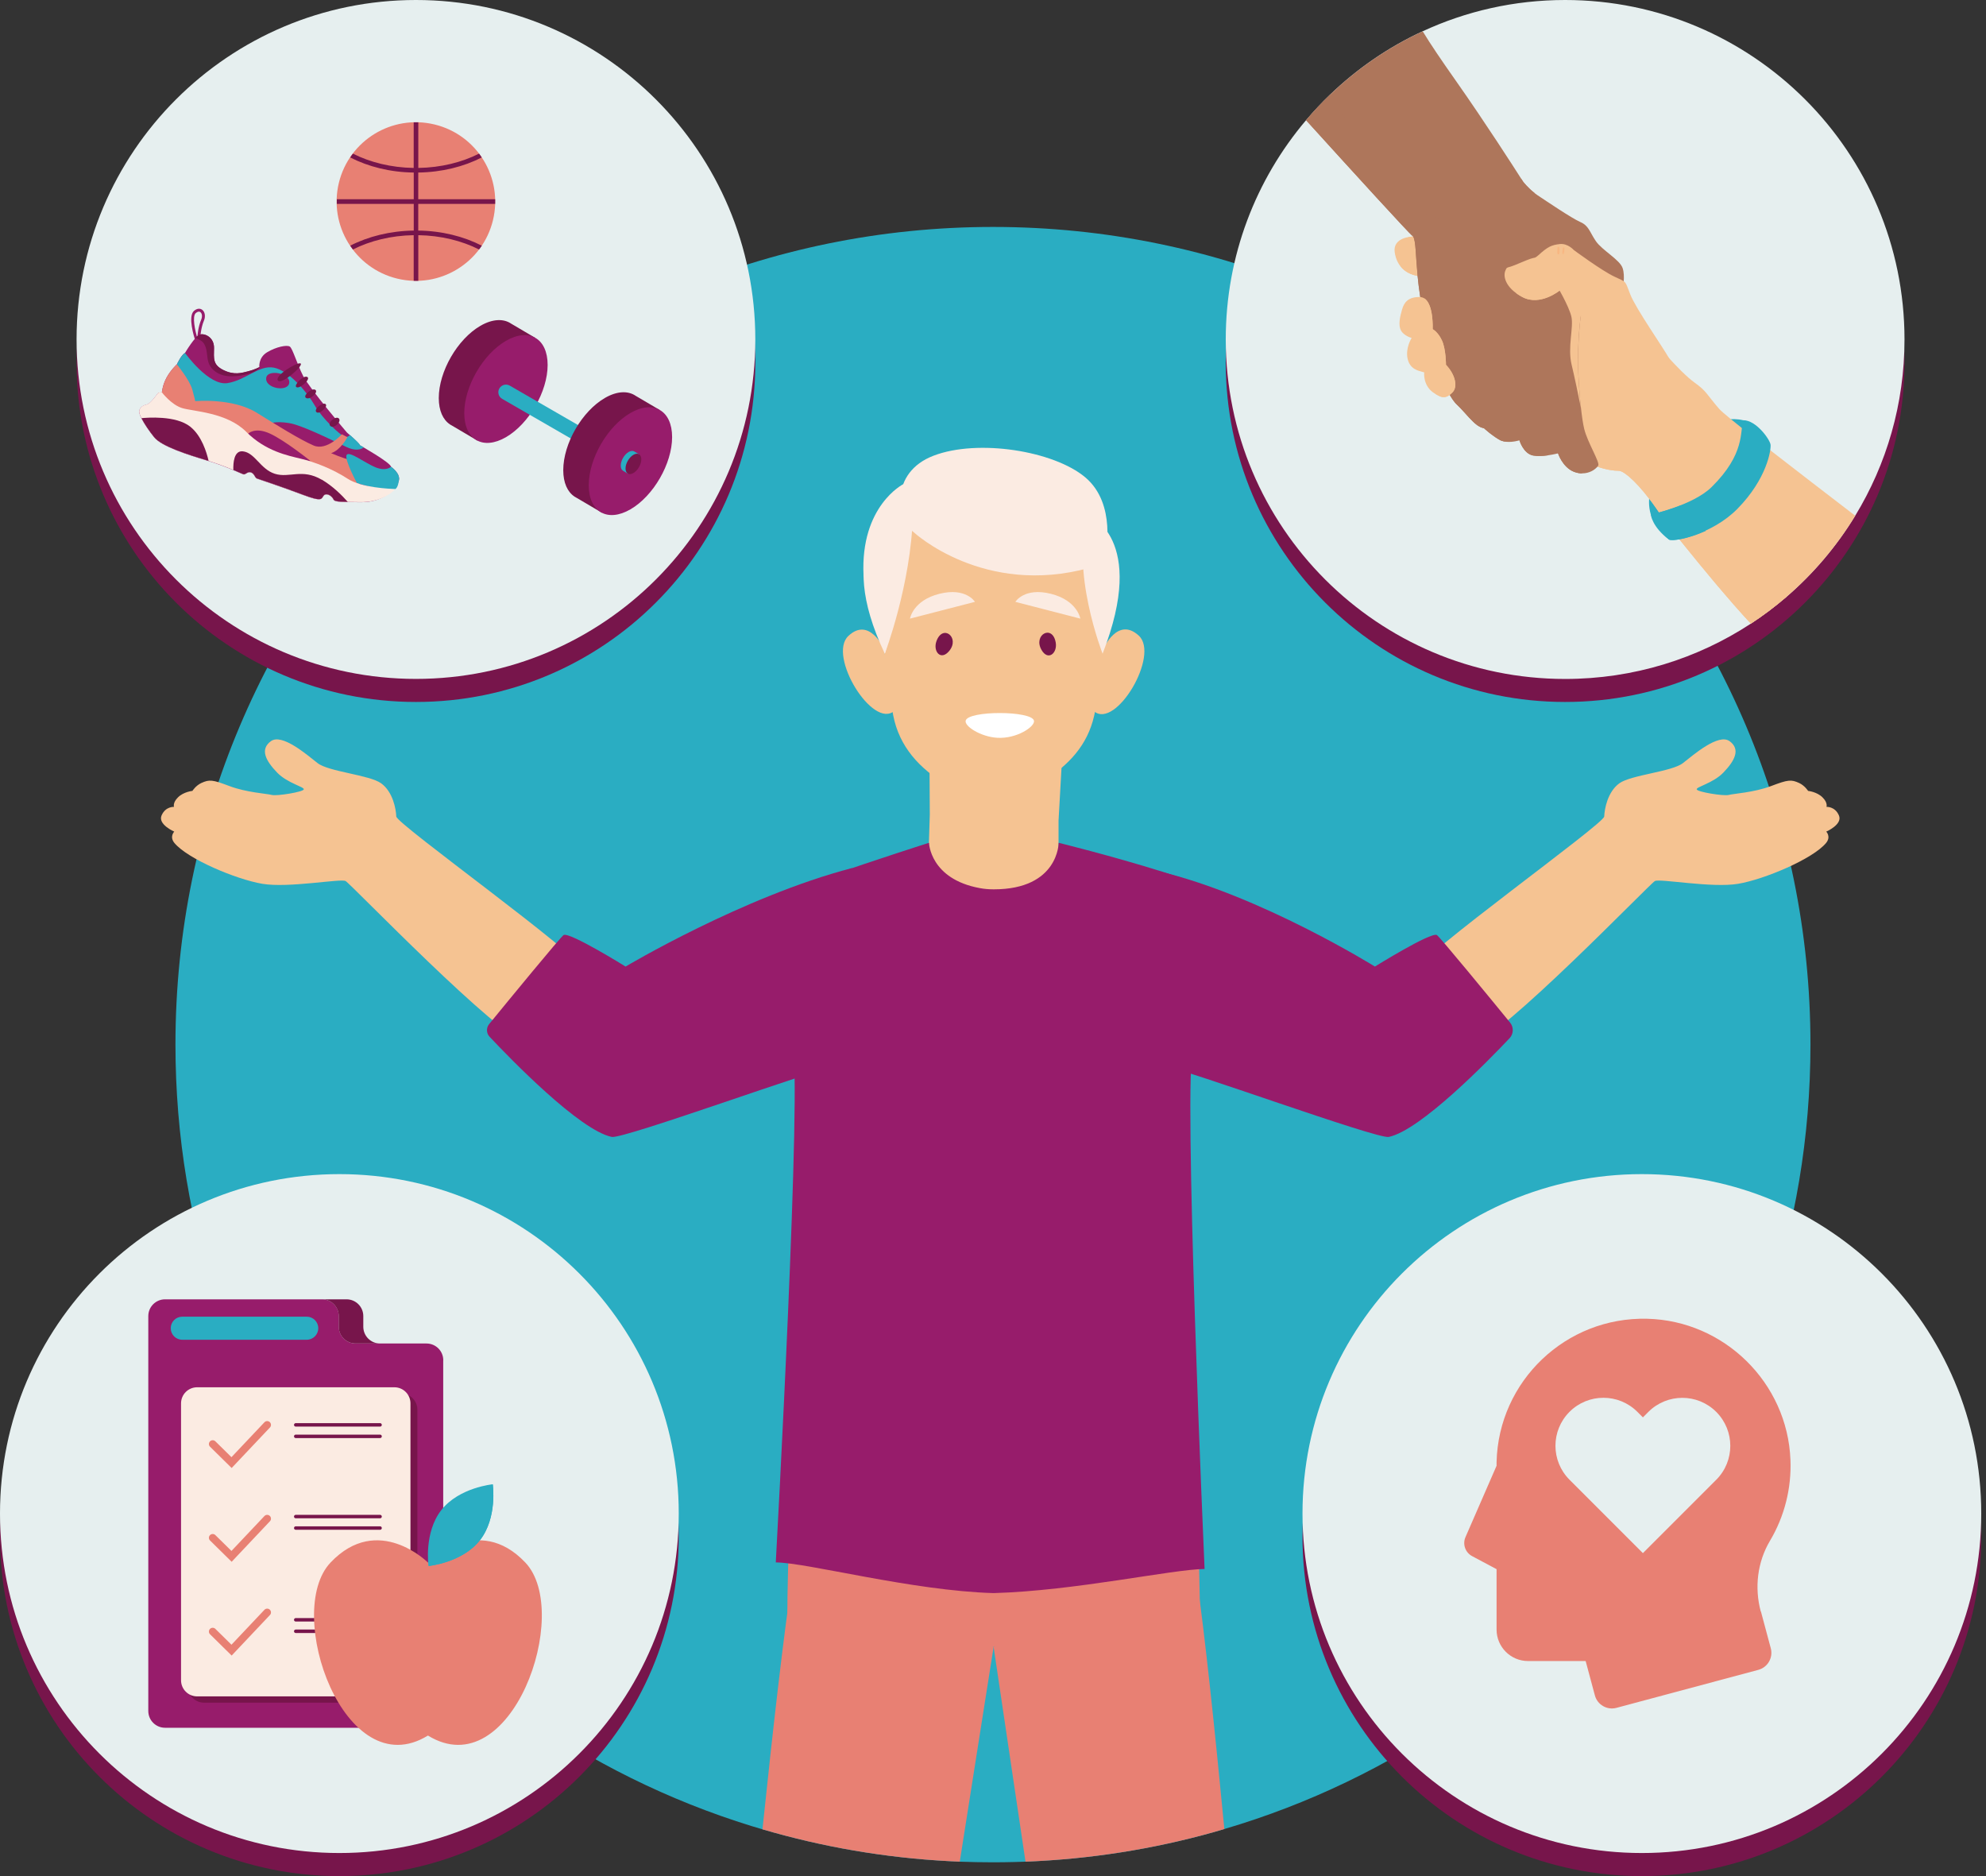 <svg width="288" height="272" viewBox="0 0 288 272" fill="none" xmlns="http://www.w3.org/2000/svg">
<rect x="0" y="0" width="288" height="272" fill="#333333" stroke="none"/>
<g clip-path="url(#clip0_2567_7827)">
<path d="M262.544 151.447C262.544 205.269 226.682 250.712 177.551 265.177C177.041 265.336 176.523 265.487 176.005 265.629C167.275 268.079 158.136 269.542 148.713 269.91C148.187 269.926 147.66 269.943 147.133 269.96C146.088 269.985 145.043 270.002 143.998 270.002C142.384 270.002 140.779 269.968 139.182 269.91C138.655 269.885 138.136 269.86 137.61 269.835C128.27 269.341 119.215 267.761 110.569 265.219C110.051 265.069 109.533 264.918 109.022 264.759C60.619 249.834 25.443 204.75 25.443 151.447C25.443 85.979 78.521 32.902 143.998 32.902C209.475 32.902 262.544 85.979 262.544 151.447Z" fill="#2AADC2"/>
<path d="M49.214 272C76.395 272 98.429 249.966 98.429 222.786C98.429 195.605 76.395 173.571 49.214 173.571C22.034 173.571 0 195.605 0 222.786C0 249.966 22.034 272 49.214 272Z" fill="#77154B"/>
<path d="M60.318 101.773C87.498 101.773 109.532 79.739 109.532 52.559C109.532 25.378 87.498 3.344 60.318 3.344C33.138 3.344 11.104 25.378 11.104 52.559C11.104 79.739 33.138 101.773 60.318 101.773Z" fill="#77154B"/>
<path d="M238.095 272C265.276 272 287.31 249.966 287.31 222.786C287.31 195.605 265.276 173.571 238.095 173.571C210.915 173.571 188.881 195.605 188.881 222.786C188.881 249.966 210.915 272 238.095 272Z" fill="#77154B"/>
<path d="M226.966 101.773C254.147 101.773 276.181 79.739 276.181 52.559C276.181 25.378 254.147 3.344 226.966 3.344C199.786 3.344 177.752 25.378 177.752 52.559C177.752 79.739 199.786 101.773 226.966 101.773Z" fill="#77154B"/>
<path d="M205.486 140.628C205.67 138.688 232.594 119.466 232.635 118.379C232.677 117.292 233.12 114.8 234.834 113.563C236.532 112.342 242.451 111.89 244.048 110.636C245.645 109.382 249.224 106.288 250.821 107.459C252.418 108.63 251.607 110.26 249.901 112.024C248.413 113.554 245.988 114.064 246.047 114.441C246.105 114.817 249.96 115.444 250.687 115.252C251.415 115.059 254.358 114.9 256.833 113.964C259.308 113.028 259.743 112.994 260.905 113.521C261.716 113.897 262.201 114.666 262.201 114.666C262.201 114.666 263.472 114.792 264.283 115.594C265.094 116.389 264.868 116.982 264.868 116.982C264.868 116.982 266.097 116.89 266.674 118.228C267.234 119.533 264.835 120.569 264.835 120.569C264.835 120.569 265.562 121.305 264.809 122.217C262.895 124.533 255.863 127.492 252.059 128.136C248.263 128.78 240.721 127.35 239.985 127.735C239.249 128.12 217.719 150.553 213.421 151.414C210.286 152.049 205.035 145.394 205.478 140.628H205.486Z" fill="#F5C392"/>
<path d="M84.616 140.628C84.432 138.688 57.508 119.466 57.467 118.379C57.425 117.292 56.982 114.8 55.268 113.563C53.57 112.342 47.651 111.89 46.054 110.636C44.457 109.382 40.878 106.288 39.281 107.459C37.684 108.63 38.495 110.26 40.201 112.024C41.689 113.554 44.114 114.064 44.055 114.441C43.997 114.817 40.142 115.444 39.415 115.252C38.687 115.059 35.744 114.9 33.269 113.964C30.794 113.028 30.36 112.994 29.197 113.521C28.386 113.897 27.901 114.666 27.901 114.666C27.901 114.666 26.63 114.792 25.819 115.594C25.008 116.389 25.234 116.982 25.234 116.982C25.234 116.982 24.005 116.89 23.428 118.228C22.868 119.533 25.267 120.569 25.267 120.569C25.267 120.569 24.54 121.305 25.293 122.217C27.207 124.533 34.239 127.492 38.044 128.136C41.84 128.78 49.381 127.35 50.117 127.735C50.853 128.12 72.383 150.553 76.681 151.414C79.816 152.049 85.067 145.394 84.624 140.628H84.616Z" fill="#F5C392"/>
<path d="M49.214 268.656C76.395 268.656 98.429 246.622 98.429 219.441C98.429 192.261 76.395 170.227 49.214 170.227C22.034 170.227 0 192.261 0 219.441C0 246.622 22.034 268.656 49.214 268.656Z" fill="#E6EFEF"/>
<path d="M60.318 98.429C87.498 98.429 109.532 76.395 109.532 49.214C109.532 22.034 87.498 0 60.318 0C33.138 0 11.104 22.034 11.104 49.214C11.104 76.395 33.138 98.429 60.318 98.429Z" fill="#E6EFEF"/>
<path d="M238.095 268.656C265.276 268.656 287.31 246.622 287.31 219.441C287.31 192.261 265.276 170.227 238.095 170.227C210.915 170.227 188.881 192.261 188.881 219.441C188.881 246.622 210.915 268.656 238.095 268.656Z" fill="#E6EFEF"/>
<path d="M276.181 49.214C276.181 58.579 273.572 67.325 269.032 74.775C266.339 79.198 262.97 83.169 259.057 86.539C257.435 87.935 255.712 89.231 253.915 90.41C246.172 95.486 236.916 98.437 226.966 98.437C199.784 98.437 177.752 76.397 177.752 49.214C177.752 37.09 182.133 25.995 189.399 17.425C190.486 16.137 191.64 14.908 192.852 13.746C196.774 9.975 201.314 6.84 206.314 4.532C212.593 1.622 219.592 0 226.966 0C254.149 0 276.181 22.032 276.181 49.214Z" fill="#E6EFEF"/>
<path d="M134.792 110.695L134.834 118.103L134.19 138.663L144.098 142.668L153.504 135.218V118.989L154.157 107.392L134.792 110.695Z" fill="#F5C392"/>
<path d="M139.215 103.529C139.031 104.34 141.414 105.862 143.789 106.004C146.623 106.18 149.299 104.374 149.123 103.529C148.814 102.058 139.55 102.032 139.215 103.529Z" fill="white"/>
<path d="M136.84 93.395C138.421 91.455 135.896 89.44 134.976 91.999C134.449 93.479 135.62 94.892 136.84 93.395Z" fill="#77154B"/>
<path d="M150.202 93.253C148.964 91.079 151.782 89.499 152.267 92.183C152.543 93.73 151.155 94.925 150.202 93.253Z" fill="#77154B"/>
<path d="M139.524 102.643C139.34 103.454 141.723 104.976 144.098 105.118C146.932 105.293 149.608 103.487 149.432 102.643C149.123 101.171 139.859 101.146 139.524 102.643Z" fill="white"/>
<path d="M137.15 92.509C138.73 90.569 136.205 88.554 135.285 91.113C134.759 92.593 135.929 94.006 137.15 92.509Z" fill="#77154B"/>
<path d="M150.511 92.367C149.274 90.193 152.091 88.613 152.576 91.297C152.852 92.844 151.464 94.039 150.511 92.367Z" fill="#77154B"/>
<path d="M160.603 86.514C160.603 93.495 159.633 99.524 158.663 103.797C157.71 107.985 155.043 110.912 151.263 113.261L150.578 113.688C146.581 116.18 141.422 116.238 137.367 113.838C133.278 111.414 130.41 108.22 129.532 103.73C127.927 95.561 127.751 86.505 127.751 86.505C127.751 86.505 126.23 68.88 143.947 69.223C161.665 69.566 160.611 86.505 160.611 86.505L160.603 86.514Z" fill="#F5C392"/>
<path d="M129.683 103.069C126.564 105.762 119.992 95.093 123.011 92.216C126.037 89.34 128.17 94.022 128.17 94.022L128.78 97.392L129.691 101.932L129.925 102.952L129.675 103.069H129.683Z" fill="#F5C392"/>
<path d="M158.655 103.128C161.823 105.77 168.211 94.984 165.143 92.158C162.074 89.332 160.017 94.047 160.017 94.047L159.466 97.434L158.629 101.99L158.412 103.011L158.663 103.128H158.655Z" fill="#F5C392"/>
<path d="M128.312 94.775C128.312 94.775 132.091 82.592 129.357 74.708C129.357 74.708 120.812 78.939 128.312 94.775Z" fill="#FBEBE2"/>
<path d="M159.892 94.775C159.892 94.775 155.126 82.592 157.86 74.708C157.86 74.708 166.464 77.969 159.892 94.775Z" fill="#FBEBE2"/>
<path d="M147.242 87.258L156.665 89.691C156.665 89.691 156.238 87.049 152.384 86.088C148.529 85.126 147.242 87.258 147.242 87.258Z" fill="#FBEBE2"/>
<path d="M141.381 87.258L131.958 89.691C131.958 89.691 132.384 87.049 136.238 86.088C140.093 85.126 141.381 87.258 141.381 87.258Z" fill="#FBEBE2"/>
<path d="M140.034 104.491C139.85 105.302 142.233 106.823 144.608 106.965C147.442 107.141 150.118 105.335 149.943 104.491C149.633 103.019 140.369 102.994 140.034 104.491Z" fill="white"/>
<path d="M137.66 94.365C139.24 92.425 136.715 90.41 135.795 92.969C135.268 94.449 136.439 95.862 137.66 94.365Z" fill="#77154B"/>
<path d="M151.029 94.215C149.792 92.041 152.609 90.46 153.094 93.144C153.37 94.691 151.982 95.887 151.029 94.215Z" fill="#77154B"/>
<path d="M144.09 238.772C143.989 239.333 141.949 252.376 139.182 269.91C138.655 269.885 138.136 269.859 137.61 269.834C128.27 269.341 119.215 267.761 110.569 265.219C112.141 250.16 113.646 237.016 114.825 229.232C114.984 228.179 144.09 238.772 144.09 238.772Z" fill="#E88073"/>
<path d="M172.192 206.582C172.192 206.582 164.558 207.978 144.09 208.053C123.621 207.97 115.987 206.582 115.987 206.582C115.385 207.167 115.034 207.953 114.992 208.789C114.792 213.103 114.165 227.108 114.173 234.592C114.173 234.726 128.905 235.62 144.09 236.506C159.274 235.62 174.006 234.726 174.006 234.592C174.006 227.1 173.387 213.103 173.187 208.789C173.145 207.953 172.794 207.167 172.192 206.582Z" fill="#E88073"/>
<path d="M177.551 265.177C177.041 265.336 176.523 265.487 176.004 265.629C167.275 268.079 158.136 269.542 148.713 269.91C146.104 252.376 144.181 239.333 144.089 238.773C144.089 238.773 173.462 228.262 173.613 229.316C174.717 237.075 176.113 250.177 177.551 265.177Z" fill="#E88073"/>
<path d="M123.546 125.854C107.735 129.984 90.72 140.135 90.72 140.135C90.72 140.135 82.651 135.118 81.74 135.561C81.372 135.737 73.47 145.377 70.937 148.471C70.485 149.014 70.519 149.809 71.004 150.319C73.972 153.471 84.039 163.864 88.713 164.834C90.394 165.185 119.323 154.625 119.942 155.018C120.561 155.411 123.546 125.854 123.546 125.854Z" fill="#971C6B"/>
<path d="M168.061 126.322C182.81 129.817 199.382 140.135 199.382 140.135C199.382 140.135 207.451 135.118 208.362 135.561C208.722 135.737 216.289 144.959 218.989 148.262C219.533 148.931 219.499 149.892 218.914 150.519C215.729 153.889 205.971 163.889 201.389 164.834C199.708 165.185 170.778 154.625 170.16 155.018C169.541 155.411 168.061 126.322 168.061 126.322Z" fill="#971C6B"/>
<path d="M135.444 235.996L142.35 238.58C142.35 238.58 144.215 239.082 145.996 238.429L155.135 236.506C155.135 236.506 154.875 232.535 154.675 232.535C154.474 232.535 137.76 230.971 137.76 230.971L134.298 232.995L135.435 235.996H135.444Z" fill="#E88073"/>
<path d="M132.526 77.183C132.526 77.183 142.626 86.547 157.977 82.333L160.302 80.301C160.302 80.301 161.966 73.086 157.401 69.223C152.835 65.36 141.832 63.604 135.394 66.062C128.956 68.52 130.009 75.326 132.526 77.183Z" fill="#FBEBE2"/>
<path d="M130.979 70.201C130.979 70.201 124.742 73.345 125.227 83.42L127.2 90.795L128.312 94.775C128.312 94.775 132.116 84.741 132.375 74.708L130.987 70.201H130.979Z" fill="#FBEBE2"/>
<path d="M173.053 152.024C171.481 155.294 174.683 227.476 174.683 227.476C170.051 227.51 155.938 230.637 144.098 230.971C132.25 230.637 117.133 226.557 112.501 226.523C112.501 226.523 116.447 154.926 114.875 151.648C112.509 146.715 103.855 134.558 104.181 133.805C105.168 131.556 134.717 122.191 134.717 122.191C134.717 122.191 134.859 127.442 142.1 128.763C142.71 128.88 143.379 128.939 144.106 128.939C153.521 128.939 153.521 122.191 153.521 122.191C153.521 122.191 183.429 129.508 184.316 133.822C184.483 134.616 175.419 147.083 173.061 152.024H173.053Z" fill="#971C6B"/>
<path d="M255.336 233.639C254.408 230.177 254.843 226.465 256.674 223.388C258.781 219.843 259.809 215.762 259.642 211.64C259.199 200.478 250.035 191.464 238.865 191.197C227.092 190.904 217.309 200.21 217.025 211.983C217.025 212.133 217.025 212.284 217.025 212.434V212.51L212.518 222.853C212.067 223.881 212.485 225.085 213.48 225.612L217.025 227.501V236.256C217.025 238.772 219.065 240.821 221.59 240.821H229.943L231.281 245.804C231.649 247.167 233.045 247.97 234.408 247.61L254.985 242.1C256.348 241.732 257.151 240.336 256.791 238.973L255.361 233.639H255.336ZM248.89 214.533L248.095 215.327L248.079 215.344L238.246 225.177L228.405 215.336L227.602 214.533C224.885 211.816 224.885 207.409 227.602 204.692C230.319 201.975 234.726 201.975 237.443 204.692L238.246 205.495L239.04 204.7C241.758 201.983 246.164 201.983 248.881 204.7C251.599 207.418 251.599 211.824 248.881 214.542L248.89 214.533Z" fill="#E88073"/>
<path d="M71.487 31.93C72.984 25.759 69.194 19.544 63.023 18.048C56.853 16.551 50.638 20.341 49.141 26.511C47.645 32.682 51.434 38.897 57.605 40.394C63.776 41.89 69.991 38.1 71.487 31.93Z" fill="#E88073"/>
<path d="M71.806 29.557C71.806 29.448 71.806 29.331 71.806 29.223C71.806 29.114 71.806 28.997 71.806 28.888H60.652V25.017C64.08 24.967 67.258 24.164 69.866 22.826C69.741 22.634 69.607 22.45 69.473 22.274C66.973 23.537 63.938 24.298 60.661 24.348V17.734C60.552 17.734 60.435 17.734 60.326 17.734C60.218 17.734 60.1 17.734 59.992 17.734V24.348C56.714 24.298 53.671 23.537 51.179 22.274C51.037 22.45 50.911 22.642 50.786 22.826C53.395 24.164 56.572 24.975 60 25.017V28.888H48.846C48.846 28.997 48.846 29.114 48.846 29.223C48.846 29.331 48.846 29.448 48.846 29.557H60V33.428C56.572 33.478 53.395 34.281 50.786 35.619C50.911 35.811 51.045 35.995 51.179 36.171C53.679 34.908 56.714 34.147 59.992 34.097V40.711C60.1 40.711 60.218 40.711 60.326 40.711C60.435 40.711 60.552 40.711 60.661 40.711V34.097C63.938 34.147 66.982 34.908 69.473 36.171C69.616 35.995 69.741 35.803 69.866 35.619C67.258 34.281 64.08 33.47 60.652 33.428V29.557H71.806Z" fill="#77154B"/>
<path d="M28.277 49.256C28.169 48.913 27.207 45.87 28.127 45.075C28.537 44.724 28.98 44.666 29.314 44.908C29.732 45.209 29.833 45.886 29.565 46.514C29.147 47.492 29.064 48.746 29.055 48.755L28.637 48.729C28.637 48.679 28.729 47.392 29.172 46.355C29.39 45.845 29.273 45.41 29.055 45.251C28.88 45.126 28.637 45.176 28.386 45.393C27.851 45.861 28.269 47.935 28.662 49.131L28.269 49.256H28.277Z" fill="#971C6B"/>
<path d="M23.478 56.89C23.478 56.89 23.562 55.82 24.172 54.716C24.783 53.612 25.652 52.818 25.652 52.818C25.652 52.818 26.288 51.43 26.823 51.179C26.823 51.179 28.286 48.688 29.014 48.504C29.741 48.32 31.062 48.93 31.037 50.469C31.012 51.999 30.845 52.893 32.4 53.663C33.963 54.432 35.042 54.081 36.004 53.838C36.965 53.596 37.609 53.236 37.609 53.236C37.609 53.236 37.433 51.856 38.738 51.071C40.042 50.285 41.622 49.967 42.032 50.251C42.442 50.544 43.06 52.743 43.972 54.532C44.883 56.321 50.318 62.718 50.318 62.718C50.318 62.718 52.233 64.348 52.166 64.541C52.166 64.541 56.689 67.091 56.706 67.684C56.706 67.684 58.069 68.604 57.852 69.633C57.634 70.653 55.761 72.852 52.325 72.818C48.888 72.776 48.52 72.793 48.311 72.35C48.102 71.907 47.325 71.413 46.94 71.865C46.564 72.317 46.815 72.843 43.905 71.748C40.995 70.644 37.584 69.516 37.258 69.398C36.932 69.281 36.923 68.696 36.397 68.512C35.87 68.328 35.602 68.888 35.276 68.78C34.95 68.671 32.826 67.618 30.042 66.781C27.258 65.945 23.428 64.741 22.358 63.403C21.288 62.074 20.05 60.168 20.192 59.557C20.334 58.947 20.845 58.763 21.321 58.638C21.806 58.512 22.659 57.35 22.818 57.107C22.977 56.873 23.478 56.898 23.478 56.898V56.89Z" fill="#971C6B"/>
<path d="M26.522 58.253L39.281 61.372C39.281 61.372 39.983 61.037 41.865 61.33C43.738 61.623 47.793 63.646 50.184 64.783C51.53 65.427 52.325 65.193 52.76 64.867C52.408 64.666 52.182 64.532 52.182 64.532C52.233 64.398 51.313 63.562 50.753 63.069C50.577 63.245 50.36 63.387 50.101 63.353C49.465 63.278 46.672 60.602 45.636 58.771C44.599 56.94 41.923 53.721 39.716 53.303C37.517 52.893 35.703 55.109 32.985 55.544C30.268 55.979 26.831 51.171 26.831 51.171C26.305 51.422 25.661 52.81 25.661 52.81C26.488 54.423 26.522 58.253 26.522 58.253Z" fill="#2AADC2"/>
<path d="M23.478 56.89C23.478 56.89 23.119 56.865 22.918 57.007C23.01 57.4 23.16 57.776 23.378 58.111C23.762 58.696 24.306 59.156 24.841 59.599C26.129 60.678 27.433 61.765 28.938 62.526C30.033 63.086 31.221 63.454 32.324 63.989C33.955 64.775 35.393 65.895 36.94 66.823C41.564 69.599 47.015 70.586 52.325 71.522C51.965 69.725 51.547 68.144 50.56 66.597C49.925 66.522 48.019 65.703 48.019 65.703C49.423 65.243 50.376 63.387 50.376 63.387L49.574 62.96C49.574 62.96 47.383 65.418 45.477 64.591C43.57 63.771 40.033 61.589 37.249 59.85C33.721 57.651 28.311 58.161 28.311 58.161C28.311 58.161 28.269 57.852 27.885 56.472C27.492 55.084 25.652 52.826 25.652 52.826C25.652 52.826 24.782 53.621 24.172 54.724C23.562 55.828 23.478 56.898 23.478 56.898V56.89Z" fill="#E88073"/>
<path d="M56.998 71.004C57.709 70.987 57.776 69.984 57.851 69.616C58.069 68.596 56.706 67.668 56.706 67.668C56.706 67.668 56.012 68.378 54.473 67.76C52.935 67.141 50.577 65.285 50.259 65.979C49.942 66.673 51.764 70.042 51.764 70.042C51.764 70.042 54.85 71.046 56.99 70.996L56.998 71.004Z" fill="#2AADC2"/>
<path d="M35.953 62.902C35.953 62.902 36.915 61.848 39.122 62.852C41.33 63.855 45.042 66.848 45.042 66.848C45.042 66.848 41.421 66.305 39.641 65.527C37.86 64.749 35.945 62.902 35.945 62.902H35.953Z" fill="#971C6B"/>
<path d="M38.612 54.75C38.821 53.512 42.082 54.064 41.949 55.485C41.815 56.907 38.345 56.338 38.612 54.75Z" fill="#971C6B"/>
<path d="M40.351 55.218C39.59 54.591 43.094 52.442 43.587 52.693C44.089 52.944 40.97 55.728 40.351 55.218Z" fill="#77154B"/>
<path d="M42.919 56.054C42.726 55.711 44.039 54.323 44.582 54.666C45.126 55 43.236 56.614 42.919 56.054Z" fill="#77154B"/>
<path d="M44.331 57.651C43.938 57.283 45.301 56.163 45.753 56.539C46.204 56.915 44.825 58.119 44.331 57.651Z" fill="#77154B"/>
<path d="M45.87 59.733C45.46 59.306 46.84 58.245 47.224 58.596C47.609 58.955 46.296 60.176 45.87 59.733Z" fill="#77154B"/>
<path d="M47.935 61.781C47.358 61.33 48.704 60.218 49.139 60.669C49.565 61.112 48.453 62.191 47.935 61.781Z" fill="#77154B"/>
<path d="M57.341 70.895C56.547 70.878 52.417 70.711 50.443 69.424C48.236 67.985 45.652 66.999 43.696 66.522C41.739 66.046 38.512 65.427 35.694 62.592C32.876 59.766 28.002 59.658 26.413 59.164C24.825 58.679 23.478 56.882 23.478 56.882C23.478 56.882 22.977 56.848 22.818 57.091C22.659 57.325 21.806 58.495 21.321 58.621C20.836 58.746 20.334 58.93 20.192 59.541C20.05 60.151 21.288 62.057 22.358 63.387C23.428 64.716 27.258 65.92 30.042 66.765C32.826 67.601 34.95 68.646 35.276 68.763C35.602 68.88 35.878 68.311 36.397 68.496C36.915 68.679 36.932 69.273 37.258 69.382C37.584 69.49 40.995 70.628 43.905 71.731C46.815 72.835 46.564 72.3 46.94 71.848C47.316 71.397 48.102 71.89 48.311 72.333C48.52 72.776 48.897 72.76 52.325 72.802C54.641 72.827 56.472 71.857 57.333 70.895H57.341Z" fill="#FBEBE2"/>
<path d="M20.51 60.627C20.928 61.455 21.672 62.542 22.358 63.387C23.428 64.716 27.258 65.92 30.042 66.765C30.109 66.781 30.176 66.806 30.251 66.823C29.967 65.577 29.239 63.178 27.592 61.865C25.51 60.193 21.263 60.552 20.51 60.627Z" fill="#77154B"/>
<path d="M46.656 69.549C43.796 67.877 41.957 69.357 39.85 68.688C37.743 68.019 36.974 65.619 35.209 65.435C33.922 65.301 33.805 67.132 33.838 68.136C34.616 68.462 35.134 68.704 35.285 68.755C35.611 68.872 35.887 68.303 36.405 68.487C36.923 68.671 36.94 69.265 37.266 69.373C37.592 69.482 41.004 70.619 43.913 71.723C46.823 72.826 46.572 72.291 46.949 71.84C47.325 71.388 48.111 71.882 48.32 72.325C48.479 72.668 48.746 72.734 50.435 72.768C49.574 71.79 48.253 70.477 46.664 69.54L46.656 69.549Z" fill="#77154B"/>
<path d="M37.667 53.311C37.667 53.311 37.626 53.253 37.609 53.219C37.609 53.219 36.965 53.579 36.004 53.821C35.042 54.064 33.955 54.415 32.4 53.646C30.836 52.876 31.012 51.982 31.037 50.452C31.062 48.922 29.741 48.303 29.014 48.487C28.83 48.537 28.596 48.738 28.345 49.005C28.771 49.197 29.239 49.331 29.557 49.791C30.159 50.669 29.908 51.831 30.318 52.776C30.677 53.604 31.489 54.172 32.358 54.407C33.228 54.641 34.147 54.582 35.042 54.432C36.004 54.273 36.99 53.98 37.676 53.294L37.667 53.311Z" fill="#77154B"/>
<path d="M75.519 52.643L77.576 48.955L74.123 46.923C73.019 46.171 71.43 46.221 69.675 47.233C66.338 49.164 63.629 53.847 63.629 57.709C63.629 59.549 64.248 60.862 65.251 61.531L65.285 61.556C65.344 61.597 65.41 61.631 65.477 61.664L69.231 63.88L71.497 59.816C73.454 57.969 74.984 55.251 75.511 52.634L75.519 52.643Z" fill="#77154B"/>
<path d="M79.416 52.91C79.416 56.765 76.707 61.455 73.37 63.387C70.034 65.318 67.325 63.755 67.325 59.892C67.325 56.029 70.034 51.347 73.37 49.415C76.707 47.484 79.416 49.047 79.416 52.91Z" fill="#971C6B"/>
<path d="M91.514 68.454C91.33 68.454 91.138 68.403 90.962 68.303L72.819 57.827C72.292 57.517 72.108 56.84 72.417 56.313C72.727 55.786 73.404 55.602 73.93 55.912L92.074 66.388C92.601 66.698 92.785 67.375 92.476 67.902C92.267 68.253 91.899 68.454 91.514 68.454Z" fill="#2AADC2"/>
<path d="M93.571 63.102L95.628 59.415L92.174 57.383C91.071 56.631 89.482 56.681 87.726 57.693C84.39 59.624 81.681 64.306 81.681 68.169C81.681 70.009 82.3 71.322 83.303 71.99L83.337 72.016C83.395 72.057 83.462 72.091 83.529 72.124L87.292 74.34L89.558 70.276C91.514 68.429 93.044 65.711 93.571 63.094V63.102Z" fill="#77154B"/>
<path d="M97.467 63.37C97.467 67.225 94.758 71.915 91.422 73.847C88.086 75.778 85.377 74.215 85.377 70.352C85.377 66.489 88.086 61.807 91.422 59.875C94.758 57.944 97.467 59.507 97.467 63.37Z" fill="#971C6B"/>
<path d="M92.267 66.547L92.66 65.853L92.008 65.469C91.799 65.327 91.498 65.335 91.163 65.527C90.528 65.895 90.018 66.781 90.018 67.509C90.018 67.86 90.135 68.103 90.327 68.236C90.335 68.236 90.352 68.253 90.36 68.261L91.071 68.68L91.498 67.91C91.865 67.559 92.158 67.049 92.258 66.547H92.267Z" fill="#2AADC2"/>
<path d="M93.002 66.597C93.002 67.325 92.492 68.211 91.857 68.579C91.222 68.947 90.711 68.646 90.711 67.919C90.711 67.191 91.222 66.305 91.857 65.937C92.492 65.569 93.002 65.87 93.002 66.597Z" fill="#77154B"/>
<path d="M239.392 74.599C237.987 69.75 242.703 65.644 244.141 64.039C245.571 62.434 249.392 60.126 252.795 60.929C256.198 61.731 251.674 72.016 251.674 72.016L246.081 75.118L242.636 75.427L239.4 74.608L239.392 74.599Z" fill="#2AADC2"/>
<path d="M269.032 74.775C266.34 79.198 262.97 83.17 259.057 86.539C257.435 87.936 255.712 89.231 253.915 90.41C253.664 90.16 253.363 89.834 253.028 89.466C252.945 89.382 252.853 89.282 252.769 89.181C251.975 88.303 250.997 87.191 249.952 85.962C249.717 85.686 249.483 85.41 249.241 85.126C249.224 85.109 249.207 85.101 249.199 85.084C249.015 84.859 248.823 84.633 248.63 84.407C247.134 82.626 245.562 80.711 244.191 79.006C243.99 78.755 243.798 78.512 243.605 78.278C243.58 78.245 243.555 78.211 243.538 78.186H243.53C243.012 77.526 242.527 76.907 242.1 76.355C241.866 76.046 241.649 75.762 241.448 75.494C241.331 75.335 241.214 75.176 241.114 75.034C240.913 74.758 240.737 74.516 240.595 74.307V74.29C240.562 74.24 240.52 74.19 240.487 74.139C240.286 73.838 240.085 73.554 239.876 73.27C239.642 72.936 239.4 72.618 239.157 72.308C238.12 70.954 237.1 69.842 236.264 69.131C236.172 69.047 236.08 68.972 235.988 68.905C235.721 68.688 235.478 68.529 235.269 68.42C235.211 68.387 235.16 68.362 235.11 68.345C235.043 68.32 234.985 68.295 234.935 68.287C234.868 68.261 234.801 68.253 234.742 68.253H234.709C234.09 68.27 232.828 68.086 231.657 67.659C231.256 67.509 230.863 67.342 230.52 67.133C230.428 67.083 230.336 67.024 230.244 66.966C230.152 66.899 230.06 66.84 229.976 66.765C229.885 66.698 229.809 66.631 229.734 66.556C229.659 66.481 229.575 66.355 229.475 66.171C229.458 66.129 229.433 66.088 229.408 66.037C229.191 65.586 228.94 64.909 228.672 64.081C228.614 63.897 228.555 63.705 228.488 63.504C228.43 63.303 228.371 63.103 228.304 62.894C228.271 62.768 228.229 62.634 228.187 62.492C228.095 62.175 227.995 61.848 227.903 61.506C227.853 61.33 227.811 61.163 227.761 60.987C227.719 60.853 227.685 60.72 227.652 60.594C227.443 59.842 227.242 59.064 227.033 58.286C226.95 57.96 226.866 57.626 226.783 57.291C225.838 53.587 225.052 50.159 225.002 50.042C224.993 50.017 225.002 49.934 225.035 49.791C225.043 49.733 225.06 49.658 225.077 49.583C225.077 49.557 225.077 49.532 225.102 49.499C225.119 49.424 225.135 49.34 225.16 49.248C225.294 48.696 225.512 47.902 225.754 47.057C225.813 46.848 225.871 46.639 225.938 46.422C225.938 46.414 225.938 46.397 225.946 46.38C226.013 46.154 226.072 45.929 226.139 45.703C226.364 44.925 226.59 44.173 226.757 43.596C226.783 43.512 226.808 43.437 226.824 43.362C226.833 43.353 226.833 43.345 226.833 43.345C226.874 43.194 226.916 43.052 226.958 42.944C227.033 42.659 227.083 42.501 227.083 42.501L229.45 43.353L229.675 43.429L230.863 43.855L233.12 44.666L241.331 51.129C241.331 51.129 241.607 51.447 242.042 51.932C242.962 52.944 244.592 54.658 245.771 55.494C247.51 56.723 247.577 57.3 249.316 59.29C249.517 59.524 250.119 60.042 251.013 60.778C251.465 61.146 252 61.581 252.602 62.057C253.054 62.417 253.538 62.802 254.065 63.203C254.876 63.847 255.763 64.541 256.716 65.276C260.37 68.119 264.868 71.573 269.04 74.775H269.032Z" fill="#F5C392"/>
<path d="M259.057 86.539C257.435 87.936 255.712 89.231 253.915 90.41C253.664 90.16 253.363 89.834 253.028 89.466C252.945 89.382 252.853 89.282 252.769 89.181C251.975 88.303 250.997 87.191 249.952 85.962C249.717 85.686 249.483 85.41 249.241 85.126C249.224 85.109 249.207 85.101 249.199 85.084C249.015 84.859 248.823 84.633 248.63 84.407C247.134 82.626 245.562 80.711 244.191 79.006C243.99 78.755 243.798 78.512 243.605 78.278C243.58 78.245 243.555 78.211 243.538 78.186H243.53C243.012 77.526 242.527 76.907 242.1 76.355C241.866 76.046 241.649 75.762 241.448 75.494C241.331 75.335 241.214 75.176 241.114 75.034C240.913 74.758 240.737 74.516 240.595 74.307V74.29C240.562 74.24 240.52 74.19 240.487 74.139C240.286 73.847 240.085 73.554 239.876 73.27C239.642 72.936 239.4 72.618 239.157 72.308C238.12 70.954 237.1 69.842 236.264 69.131C236.164 69.039 236.08 68.964 235.988 68.905C235.721 68.688 235.478 68.529 235.269 68.42C235.211 68.387 235.16 68.362 235.11 68.345C235.043 68.32 234.985 68.295 234.935 68.287C234.868 68.261 234.801 68.253 234.742 68.253H234.709C234.09 68.27 232.828 68.086 231.657 67.659C231.256 67.509 230.863 67.342 230.52 67.133C230.428 67.083 230.336 67.024 230.244 66.966C230.152 66.899 230.06 66.84 229.976 66.765C229.885 66.698 229.809 66.631 229.734 66.556C229.659 66.481 229.575 66.355 229.475 66.171C229.458 66.129 229.433 66.088 229.408 66.037C229.191 65.586 228.94 64.909 228.672 64.081C228.614 63.897 228.555 63.705 228.488 63.504C228.43 63.303 228.371 63.103 228.304 62.894C228.271 62.768 228.229 62.634 228.187 62.492C228.095 62.175 227.995 61.848 227.903 61.506C227.853 61.33 227.811 61.163 227.761 60.987C227.719 60.853 227.685 60.72 227.652 60.594C227.443 59.842 227.242 59.064 227.033 58.286C226.95 57.96 226.866 57.626 226.783 57.291C225.838 53.587 225.052 50.159 225.002 50.042C224.993 50.017 225.002 49.934 225.035 49.791C225.043 49.733 225.06 49.658 225.077 49.583C225.077 49.557 225.077 49.532 225.102 49.499C225.119 49.424 225.135 49.34 225.16 49.248C225.294 48.696 225.512 47.902 225.754 47.057C225.813 46.848 225.871 46.639 225.938 46.422C225.938 46.414 225.938 46.397 225.946 46.38C226.013 46.154 226.072 45.929 226.139 45.703C226.364 44.925 226.59 44.173 226.757 43.596C226.783 43.512 226.808 43.437 226.824 43.362C226.833 43.353 226.833 43.345 226.833 43.345C226.874 43.194 226.916 43.052 226.958 42.944C227.033 42.659 227.083 42.501 227.083 42.501L229.45 43.353C229.609 43.713 229.767 44.089 229.901 44.474C229.993 44.716 230.068 44.95 230.144 45.193C230.144 45.209 230.144 45.226 230.16 45.243C230.353 45.878 230.495 46.497 230.578 47.066C230.578 47.083 230.587 47.091 230.587 47.099C230.595 47.124 230.604 47.141 230.595 47.158C230.595 47.174 230.595 47.191 230.604 47.208C230.896 49.49 230.746 54.566 231.089 57.626C231.44 60.736 233.045 65.402 234.132 66.096C235.219 66.79 237.385 63.144 237.853 62.835C238.321 62.534 237.468 64.959 238.112 67.283C238.346 68.136 238.998 68.964 239.801 69.792C240.93 70.962 242.351 72.15 243.296 73.42C243.313 73.42 243.313 73.429 243.313 73.437C243.53 73.721 243.722 74.014 243.881 74.307C244.032 74.591 244.258 74.909 244.542 75.243C245.052 75.845 245.754 76.531 246.59 77.25C246.607 77.267 246.615 77.275 246.632 77.292C249.391 79.675 253.58 82.559 257.084 85.193C257.736 85.686 258.396 86.129 259.065 86.539H259.057Z" fill="#F5C392"/>
<path d="M206.682 40.076C204.04 40.126 202.535 38.654 202.251 36.547C201.966 34.44 204.609 34.056 206.415 34.398C208.221 34.741 206.682 40.076 206.682 40.076Z" fill="#F5C392"/>
<path d="M206.682 40.076C206.682 40.076 208.221 34.733 206.415 34.398C205.737 34.273 204.935 34.248 204.224 34.373C204.826 34.967 205.018 36.547 204.726 37.952C204.542 38.805 203.789 38.805 203.079 38.596C203.823 39.541 205.035 40.109 206.691 40.084L206.682 40.076Z" fill="#F5C392"/>
<path d="M235.462 40.778C235.42 41.413 235.319 41.898 235.319 41.898L234.751 42.141L233.722 42.584C233.722 42.584 232.117 43.169 230.855 43.855C230.52 44.039 230.211 44.231 229.96 44.423C229.935 44.44 229.918 44.457 229.893 44.474C229.625 44.683 229.441 44.892 229.383 45.092C229.341 45.243 229.299 45.452 229.258 45.703C229.007 47.266 228.798 50.586 228.839 52.885C228.848 53.312 228.865 53.78 228.89 54.281C228.931 55.168 228.998 56.154 229.074 57.141C229.132 57.827 229.191 58.504 229.266 59.148C229.4 60.377 229.559 61.464 229.734 62.183C230.211 64.148 232.05 67.049 231.766 67.501C231.732 67.551 231.691 67.609 231.649 67.659C231.256 68.136 230.462 68.629 229.458 68.629H229.45C229.074 68.629 228.681 68.562 228.254 68.404C226.582 67.751 225.938 65.728 225.938 65.728C225.938 65.728 225.319 65.895 224.525 66.004C224.492 66.004 224.458 66.004 224.425 66.021C224.199 66.054 223.956 66.079 223.706 66.096C223.246 66.121 222.778 66.121 222.359 66.046C220.905 65.795 220.344 63.838 220.344 63.838C220.344 63.838 219.4 64.139 218.472 64.056C218.371 64.047 218.271 64.039 218.179 64.014C218.129 64.005 218.079 63.989 218.028 63.98H218.003C218.003 63.98 217.961 63.972 217.936 63.955C217.895 63.955 217.853 63.939 217.819 63.922C217.811 63.922 217.794 63.922 217.786 63.922C217.711 63.897 217.644 63.863 217.577 63.83H217.568C217.343 63.705 217.1 63.562 216.858 63.395C216.749 63.32 216.649 63.245 216.54 63.169C216.339 63.036 216.155 62.885 215.98 62.751C215.52 62.383 215.194 62.082 215.194 62.082C215.102 62.066 215.01 62.049 214.918 62.007C214.826 61.99 214.742 61.949 214.659 61.907C214.6 61.882 214.533 61.848 214.475 61.806C214.4 61.773 214.333 61.723 214.257 61.673C214.132 61.581 213.998 61.48 213.873 61.372C213.781 61.297 213.697 61.213 213.614 61.129C213.438 60.962 213.254 60.778 213.078 60.586C212.836 60.327 212.594 60.051 212.343 59.775C212.008 59.398 211.649 59.022 211.272 58.663C211.18 58.579 211.08 58.479 210.988 58.362C210.938 58.303 210.888 58.245 210.846 58.178C210.804 58.136 210.771 58.086 210.737 58.036C210.679 57.952 210.612 57.86 210.553 57.768C210.453 57.617 210.344 57.45 210.236 57.266C210.194 57.183 210.152 57.108 210.11 57.032C210.043 56.907 209.976 56.781 209.91 56.639H209.901C209.901 56.639 209.893 56.614 209.884 56.597C209.859 56.556 209.834 56.505 209.809 56.455C209.759 56.347 209.709 56.238 209.659 56.129C209.558 55.912 209.458 55.686 209.358 55.452C209.308 55.335 209.257 55.209 209.207 55.092C209.157 54.967 209.107 54.842 209.048 54.708C209.04 54.666 209.023 54.616 208.998 54.574C208.965 54.49 208.931 54.398 208.898 54.315C208.848 54.181 208.798 54.047 208.747 53.905C208.739 53.872 208.722 53.847 208.714 53.813C208.622 53.562 208.538 53.303 208.446 53.044C208.421 52.969 208.396 52.885 208.363 52.801C208.287 52.576 208.212 52.35 208.145 52.124C208.104 51.99 208.062 51.857 208.02 51.723C208.012 51.698 208.003 51.664 207.995 51.639C207.803 51.029 207.619 50.377 207.435 49.699C207.41 49.599 207.376 49.499 207.351 49.398C207.318 49.281 207.284 49.156 207.251 49.031C207.083 48.387 206.916 47.709 206.741 47.007C206.741 47.007 206.749 47.007 206.741 46.999C206.665 46.689 206.599 46.38 206.523 46.062C206.389 45.477 206.272 44.908 206.172 44.357C206.088 43.922 206.022 43.487 205.955 43.069C205.779 41.965 205.662 40.937 205.57 40C205.286 36.982 205.319 34.917 204.926 34.306C204.884 34.239 204.843 34.198 204.792 34.164C204.358 33.872 196.523 25.285 189.399 17.433C190.486 16.146 191.64 14.917 192.853 13.754C196.774 9.983 201.314 6.848 206.314 4.54C207.46 6.43 208.998 8.696 211.247 11.89C215.344 17.718 219.609 24.357 220.637 25.97C220.788 26.204 220.871 26.338 220.871 26.338C220.871 26.338 220.93 26.405 221.03 26.53C221.055 26.564 221.08 26.597 221.114 26.631C221.264 26.806 221.49 27.049 221.766 27.316C221.866 27.417 221.967 27.509 222.075 27.609C222.234 27.751 222.41 27.893 222.594 28.035C222.702 28.119 222.819 28.203 222.936 28.286C224.124 29.072 227.945 31.664 229.174 32.191C230.411 32.726 230.52 33.638 231.423 34.959C232.326 36.288 234.926 37.668 235.311 38.888C235.503 39.474 235.512 40.201 235.462 40.786V40.778Z" fill="#AE765B"/>
<path d="M222.359 66.046C223.037 66.163 223.848 66.104 224.525 66.004C223.948 65.795 223.287 65.552 222.869 65.402C221.991 65.084 221.682 63.855 220.938 62.434C220.185 61.004 219.776 58.872 219.516 56.547C219.249 54.223 218.354 52.224 217.769 50.786C217.184 49.34 216.322 46.163 216.322 46.163C215.996 48.47 216.966 51.798 217.66 54.24C218.354 56.681 218.346 58.027 218.547 59.85C218.756 61.673 220.344 63.847 220.344 63.847C220.344 63.847 220.904 65.795 222.359 66.054V66.046Z" fill="#AE765B"/>
<path d="M226.966 64.432C226.624 62.877 225.227 60.937 224.65 59.574C224.073 58.211 223.58 52.392 223.438 50.393C223.296 48.395 222.736 45.686 222.736 45.686C221.958 48.144 222.468 51.43 222.986 53.805C223.505 56.179 223.162 57.567 223.404 59.716C223.647 61.873 225.938 65.728 225.938 65.728C225.938 65.728 226.59 67.751 228.254 68.404C228.68 68.571 229.082 68.638 229.458 68.638C228.179 67.584 227.226 65.628 226.966 64.44V64.432Z" fill="#AE765B"/>
<path d="M218.471 64.056C218.396 64.047 218.321 64.039 218.246 64.031H218.237C218.237 64.031 218.196 64.022 218.179 64.014C218.129 64.005 218.078 63.989 218.028 63.98H218.003C218.003 63.98 217.961 63.972 217.936 63.955C217.895 63.955 217.853 63.939 217.819 63.922C217.811 63.922 217.794 63.922 217.786 63.922C217.711 63.897 217.644 63.863 217.577 63.83H217.568C217.343 63.705 217.1 63.562 216.858 63.395C216.749 63.32 216.649 63.245 216.54 63.169C216.339 63.027 216.147 62.877 215.98 62.751C215.52 62.383 215.194 62.083 215.194 62.083C215.102 62.066 215.01 62.049 214.918 62.007C214.826 61.99 214.742 61.949 214.659 61.907C214.6 61.882 214.533 61.848 214.475 61.806C214.4 61.773 214.333 61.723 214.257 61.673C214.132 61.581 213.998 61.48 213.873 61.372C213.781 61.297 213.697 61.213 213.614 61.129C213.438 60.962 213.254 60.778 213.078 60.586C212.836 60.327 212.593 60.051 212.343 59.775C212.008 59.398 211.649 59.022 211.272 58.663C211.18 58.579 211.08 58.479 210.988 58.362C210.938 58.303 210.888 58.245 210.846 58.178C210.804 58.136 210.771 58.086 210.737 58.036C210.679 57.952 210.612 57.86 210.553 57.768C210.453 57.609 210.344 57.442 210.244 57.258C210.194 57.183 210.152 57.108 210.11 57.032C210.043 56.907 209.976 56.781 209.91 56.639H209.901C209.901 56.639 209.893 56.614 209.884 56.597C209.859 56.547 209.834 56.497 209.809 56.447C209.759 56.347 209.709 56.238 209.659 56.129C209.558 55.912 209.458 55.686 209.358 55.452C209.308 55.335 209.257 55.209 209.207 55.092C209.157 54.967 209.107 54.842 209.048 54.708C209.04 54.666 209.023 54.616 208.998 54.574C208.965 54.49 208.931 54.398 208.898 54.315C208.848 54.181 208.797 54.047 208.747 53.905C208.739 53.872 208.722 53.847 208.714 53.813C208.622 53.562 208.538 53.303 208.446 53.044C208.421 52.969 208.396 52.885 208.363 52.801C208.338 52.726 208.321 52.659 208.296 52.584C208.246 52.434 208.195 52.283 208.145 52.124C208.103 51.99 208.062 51.857 208.02 51.723C208.012 51.698 208.003 51.664 207.995 51.639C207.802 51.029 207.619 50.377 207.435 49.699C207.409 49.599 207.376 49.499 207.351 49.398C207.318 49.281 207.284 49.156 207.259 49.031C207.092 48.387 206.925 47.709 206.749 47.007C206.749 47.007 206.757 47.007 206.749 46.999C206.674 46.689 206.607 46.38 206.532 46.062C206.398 45.477 206.281 44.908 206.18 44.357C206.097 43.922 206.03 43.487 205.963 43.069C205.787 41.965 205.67 40.937 205.578 40C205.294 36.982 205.328 34.917 204.935 34.306C204.893 34.239 204.851 34.198 204.801 34.164C204.366 33.872 196.532 25.285 189.408 17.433C190.495 16.146 191.649 14.917 192.861 13.754C197.326 20.803 204.04 30.335 205.804 30.778C207.878 31.296 209.993 32.191 210.787 32.475C211.573 32.768 207.828 34.198 207.711 36.48C207.593 38.763 207.719 42.107 208.112 43.32C208.505 44.541 209.291 47.049 209.851 48.245C210.403 49.44 211.54 53.512 211.64 54.423C211.749 55.335 211.523 56.372 212.326 57.459C213.12 58.537 215.077 61.004 215.077 61.004C215.077 61.004 213.898 58.788 213.622 57.057C213.338 55.327 212.903 52.935 212.251 51.664C211.607 50.402 211.239 50.862 211.005 48.788C210.854 47.459 210.938 46.781 210.98 46.355C211.013 45.928 211.415 47.985 211.782 49.031C212.159 50.084 213.179 51.731 213.655 52.935C214.132 54.139 215.787 58.404 216.247 60.201C216.699 61.999 217.083 63.128 218.087 63.855C218.212 63.947 218.346 64.014 218.48 64.064L218.471 64.056Z" fill="#AE765B"/>
<path d="M205.888 43.061C204.215 43.052 203.622 43.822 203.321 44.867C203.02 45.912 202.736 47.116 203.162 47.91C203.588 48.705 204.709 48.997 204.709 48.997C204.709 48.997 203.781 50.444 204.123 51.999C204.466 53.554 205.67 53.755 206.532 53.989C206.532 53.989 206.314 55.778 207.786 56.873C209.257 57.969 209.884 57.643 210.645 56.882C211.398 56.121 211.122 54.39 209.684 52.877C209.684 52.877 209.684 50.694 209.124 49.415C208.555 48.136 207.752 47.726 207.752 47.726C207.752 47.726 207.978 43.077 205.879 43.069L205.888 43.061Z" fill="#F5C392"/>
<path d="M209.692 52.877C209.692 52.877 209.692 50.694 209.132 49.415C208.564 48.136 207.761 47.726 207.761 47.726C207.761 47.726 207.936 44.097 206.523 43.245C206.858 43.989 207.217 45.109 207 46.213C206.624 48.102 204.709 48.989 204.709 48.989C204.709 48.989 205.361 49.583 206.574 49.114C207.786 48.646 208.087 49.867 208.731 51.138C209.383 52.409 207.426 53.721 206.532 53.989C206.532 53.989 207.51 54.465 208.371 53.947C209.232 53.429 209.818 54.123 210.177 55.084C210.52 55.995 209.425 56.848 208.722 57.434C209.559 57.776 210.06 57.45 210.629 56.882C211.381 56.121 211.105 54.39 209.667 52.877H209.692Z" fill="#F5C392"/>
<path d="M206.138 44.331C206.364 44.365 206.439 45.301 206.523 46.054C206.64 47.049 206.172 47.918 205.796 47.96C205.486 47.994 203.764 47.81 203.647 46.255C203.53 44.691 204.985 44.148 206.138 44.331Z" fill="#F5C392"/>
<path d="M207.543 49.474C208.07 50.234 208.287 51.781 207.685 52.902C207.359 53.504 205.11 53.136 205.043 51.422C204.968 49.708 206.281 48.846 207.543 49.474Z" fill="#F5C392"/>
<path d="M208.471 54.331C207.928 54.791 207.443 55.268 208.095 56.012C208.747 56.756 209.817 56.94 210.394 56.322C210.787 55.895 209.316 54.557 208.471 54.34V54.331Z" fill="#F5C392"/>
<path d="M228.839 52.877C228.789 50.193 229.082 46.129 229.383 45.092C229.684 44.047 233.714 42.584 233.714 42.584L234.742 42.141L234.132 41.104L225.662 41.229C225.662 41.229 227.535 44.373 227.878 45.928C228.221 47.484 227.293 50.36 227.911 52.893C228.279 54.39 228.848 57.141 229.257 59.148C229.023 57.049 228.873 54.566 228.839 52.868V52.877Z" fill="#F5C392"/>
<path d="M220.871 26.33C220.871 26.33 220.788 26.196 220.637 25.962C220.269 26.622 219.584 27.467 219.734 28.136C220.687 28.052 221.649 27.91 222.594 28.035C221.59 27.275 220.871 26.338 220.871 26.338V26.33Z" fill="#AE765B"/>
<path d="M222.694 60.193L222.619 60.151C222.619 60.151 222.535 60.134 222.502 60.151C222.368 60.151 222.234 60.226 222.1 60.268C221.883 60.335 221.657 60.394 221.432 60.452C221.239 60.502 221.34 60.77 221.515 60.77C221.749 60.77 221.983 60.753 222.218 60.72C222.46 60.686 222.677 60.694 222.803 60.46C222.861 60.36 222.794 60.243 222.702 60.193H222.694Z" fill="#AE765B"/>
<path d="M221.967 59.624C221.799 59.507 221.565 59.599 221.381 59.641C221.214 59.674 221.239 59.908 221.415 59.908C221.607 59.908 221.85 59.95 221.992 59.791C222.034 59.75 222.025 59.658 221.975 59.624H221.967Z" fill="#AE765B"/>
<path d="M217.819 60.377L217.744 60.335C217.669 60.293 217.602 60.343 217.585 60.41C217.493 60.435 217.41 60.46 217.309 60.469C217.184 60.485 217.05 60.485 216.933 60.535C216.858 60.569 216.875 60.669 216.95 60.678C217.092 60.711 217.251 60.711 217.393 60.711C217.552 60.711 217.727 60.711 217.853 60.611C217.936 60.535 217.92 60.427 217.828 60.368L217.819 60.377Z" fill="#AE765B"/>
<path d="M217.953 59.808C217.644 59.808 217.343 59.858 217.042 59.9C216.883 59.925 216.908 60.159 217.067 60.143C217.368 60.117 217.677 60.092 217.978 60.026C218.112 59.992 218.095 59.816 217.953 59.808Z" fill="#AE765B"/>
<path d="M228.204 60.527C227.92 60.435 227.677 60.611 227.402 60.678C227.209 60.728 226.917 60.761 226.816 60.962C226.783 61.037 226.833 61.113 226.908 61.129C226.933 61.129 226.958 61.146 226.983 61.146C227.017 61.154 227.05 61.129 227.067 61.104C227.209 61.079 227.351 61.037 227.502 61.021C227.736 60.987 228.029 60.945 228.238 60.828C228.346 60.761 228.321 60.569 228.204 60.536V60.527Z" fill="#AE765B"/>
<path d="M227.401 59.867C227.192 59.641 226.925 59.833 226.724 59.975C226.574 60.084 226.741 60.293 226.891 60.201C227.017 60.126 227.125 60.051 227.276 60.084C227.385 60.101 227.485 59.959 227.401 59.875V59.867Z" fill="#AE765B"/>
<path d="M234.793 38.261C234.492 37.76 233.839 38.136 233.438 38.286C233.338 38.32 233.321 38.487 233.438 38.529C233.831 38.663 234.191 38.311 234.592 38.512C234.751 38.596 234.868 38.395 234.793 38.261Z" fill="#AE765B"/>
<path d="M234.517 38.905C234.308 38.88 234.107 38.93 233.898 38.955C233.697 38.989 233.731 39.29 233.931 39.273C234.14 39.256 234.35 39.256 234.55 39.189C234.684 39.139 234.659 38.922 234.517 38.905Z" fill="#AE765B"/>
<path d="M210.436 43.445C210.478 43.186 210.119 43.094 210.002 43.32C209.792 43.729 209.592 44.097 209.625 44.566C209.65 44.942 210.052 45.318 210.394 45.402C210.553 45.444 210.629 45.243 210.562 45.126C210.378 44.833 210.16 44.666 210.236 44.29C210.294 44.005 210.403 43.729 210.445 43.437L210.436 43.445Z" fill="#AE765B"/>
<path d="M215.913 44.365C215.721 44.131 215.595 43.871 215.687 43.554C215.746 43.37 215.57 43.211 215.395 43.32C214.943 43.604 215.303 44.515 215.763 44.599C215.888 44.624 215.988 44.465 215.905 44.365H215.913Z" fill="#AE765B"/>
<path d="M222.669 44.9C222.61 44.791 222.569 44.674 222.527 44.557C222.477 44.424 222.46 44.281 222.393 44.156C222.326 44.022 222.142 44.005 222.067 44.156C221.908 44.49 222.192 44.934 222.518 45.051C222.602 45.084 222.719 45.001 222.669 44.908V44.9Z" fill="#AE765B"/>
<path d="M242.309 55.385C242.518 54.273 242.953 53.629 242.1 52.049C241.247 50.469 237.242 44.791 236.423 42.701C235.595 40.611 235.98 40.987 234.115 40.109C232.251 39.231 228.22 36.246 228.22 36.246C228.22 36.246 227.351 35.251 226.189 35.385C225.026 35.519 224.466 35.745 223.095 36.999C221.724 38.245 218.647 38.512 218.312 39.223C217.97 39.934 218.17 41.673 220.762 43.061C223.354 44.449 226.197 42.107 226.197 42.107C227.435 43.395 228.68 45.226 230.06 46.539C230.528 46.99 230.846 47.542 231.866 47.676L242.318 55.393L242.309 55.385Z" fill="#F5C392"/>
<path d="M218.756 38.746C217.828 38.938 218.781 40.427 219.358 40.36C219.935 40.293 221.758 40.335 223.012 39.273C223.932 38.495 223.146 37.492 222.627 37.383C222.109 37.275 219.651 38.562 218.748 38.746H218.756Z" fill="#F5C392"/>
<path d="M226.189 42.099C227.301 43.253 228.413 44.842 229.626 46.104C230.144 47.149 230.713 47.517 230.579 47.108C230.177 45.904 229.701 41.246 227.728 40.745C226.917 40.536 226.565 40.235 225.897 40.803C224.417 42.066 224.049 42.877 221.958 42.592C221.315 42.509 220.503 42.534 219.885 42.526C220.136 42.709 220.428 42.885 220.754 43.061C223.346 44.449 226.189 42.108 226.189 42.108V42.099Z" fill="#F5C392"/>
<path d="M226.114 35.895C226.072 35.736 225.863 35.761 225.863 35.92C225.863 36.071 225.846 36.213 225.838 36.363C225.829 36.505 225.804 36.664 225.871 36.798C225.938 36.923 226.097 36.907 226.139 36.764C226.172 36.639 226.147 36.497 226.155 36.363C226.155 36.196 226.155 36.045 226.122 35.887L226.114 35.895Z" fill="#F8B782"/>
<path d="M226.632 35.97C226.623 36.238 226.532 36.497 226.573 36.764C226.59 36.882 226.749 36.873 226.774 36.764C226.841 36.505 226.874 36.238 226.874 35.97C226.874 35.836 226.64 35.828 226.632 35.97Z" fill="#F8B782"/>
<path d="M244.04 57.659C242.217 58.345 240.311 59.917 239.182 61.497C239.074 61.648 239.266 61.882 239.416 61.74C240.955 60.352 242.36 58.947 244.166 57.893C244.299 57.818 244.166 57.609 244.032 57.659H244.04Z" fill="#F5C392"/>
<path d="M252.786 60.929C252.301 62.551 253.112 65.787 248.196 70.628C245.495 73.278 239.392 74.599 239.392 74.599C239.392 74.599 240.412 76.941 242.009 78.211C242.569 78.654 248.305 77.484 251.95 73.772C256.24 69.407 256.842 65.235 256.758 64.474C256.674 63.721 254.651 60.887 252.786 60.929Z" fill="#2AADC2"/>
<path d="M246.8 76.614C245.42 75.695 244.425 74.582 243.79 73.245C241.507 74.156 239.392 74.599 239.392 74.599C239.392 74.599 239.55 76.363 242.009 78.211C242.368 78.479 244.768 78.169 247.393 76.957C247.176 76.848 246.975 76.731 246.8 76.614Z" fill="#2AADC2"/>
<path d="M64.273 197.217V248.062C64.273 249.408 63.186 250.495 61.84 250.495H23.939C22.592 250.495 21.505 249.408 21.505 248.062V190.812C21.505 189.466 22.592 188.379 23.939 188.379H46.698C48.044 188.379 49.131 189.466 49.131 190.812V192.351C49.131 193.697 50.218 194.784 51.572 194.784H61.848C63.195 194.784 64.282 195.871 64.282 197.217H64.273Z" fill="#971C6B"/>
<path d="M55.118 194.784H51.564C50.218 194.784 49.123 193.697 49.123 192.351V190.812C49.123 189.466 48.036 188.379 46.69 188.379H50.251C51.597 188.379 52.684 189.466 52.684 190.812V192.351C52.684 193.697 53.771 194.784 55.118 194.784Z" fill="#77154B"/>
<path d="M58.194 202.042H29.591C28.302 202.042 27.258 203.086 27.258 204.374V244.525C27.258 245.813 28.302 246.858 29.591 246.858H58.194C59.483 246.858 60.527 245.813 60.527 244.525V204.374C60.527 203.086 59.483 202.042 58.194 202.042Z" fill="#77154B"/>
<path d="M44.482 190.896H26.43C25.506 190.896 24.758 191.644 24.758 192.568C24.758 193.492 25.506 194.24 26.43 194.24H44.482C45.406 194.24 46.154 193.492 46.154 192.568C46.154 191.644 45.406 190.896 44.482 190.896Z" fill="#2AADC2"/>
<path d="M57.191 201.13H28.587C27.299 201.13 26.254 202.174 26.254 203.463V243.613C26.254 244.902 27.299 245.946 28.587 245.946H57.191C58.479 245.946 59.524 244.902 59.524 243.613V203.463C59.524 202.174 58.479 201.13 57.191 201.13Z" fill="#FBEBE2"/>
<path d="M30.845 209.357L33.579 212.05L38.746 206.582" stroke="#E88073" stroke-width="1.1" stroke-miterlimit="10" stroke-linecap="round"/>
<path d="M30.845 222.953L33.579 225.645L38.746 220.177" stroke="#E88073" stroke-width="1.1" stroke-miterlimit="10" stroke-linecap="round"/>
<path d="M30.845 236.548L33.579 239.241L38.746 233.772" stroke="#E88073" stroke-width="1.1" stroke-miterlimit="10" stroke-linecap="round"/>
<path d="M42.885 206.582H55.117" stroke="#77154B" stroke-width="0.5" stroke-linecap="round" stroke-linejoin="round"/>
<path d="M42.885 208.245H55.117" stroke="#77154B" stroke-width="0.5" stroke-linecap="round" stroke-linejoin="round"/>
<path d="M42.885 219.876H55.117" stroke="#77154B" stroke-width="0.5" stroke-linecap="round" stroke-linejoin="round"/>
<path d="M42.885 221.54H55.117" stroke="#77154B" stroke-width="0.5" stroke-linecap="round" stroke-linejoin="round"/>
<path d="M42.885 234.843H55.117" stroke="#77154B" stroke-width="0.5" stroke-linecap="round" stroke-linejoin="round"/>
<path d="M42.885 236.506H55.117" stroke="#77154B" stroke-width="0.5" stroke-linecap="round" stroke-linejoin="round"/>
<path d="M76.18 226.54C69.307 219.291 62.057 226.54 62.057 226.54C62.057 226.54 54.808 219.291 47.935 226.54C41.062 233.789 49.975 259.057 62.057 251.624C74.139 259.057 83.052 233.781 76.18 226.54Z" fill="#E88073"/>
<path d="M69.591 223.312C67.016 226.582 62.141 227.042 62.141 227.042C62.141 227.042 61.439 222.192 64.006 218.923C66.581 215.653 71.456 215.194 71.456 215.194C71.456 215.194 72.158 220.043 69.591 223.312Z" fill="#2AADC2"/>
<path d="M69.591 223.312C72.166 220.043 71.456 215.194 71.456 215.194L62.141 227.042C62.141 227.042 67.016 226.582 69.591 223.312Z" fill="#2AADC2"/>
</g>
<defs>
<clipPath id="clip0_2567_7827">
<rect width="287.318" height="272" fill="white"/>
</clipPath>
</defs>
</svg>
